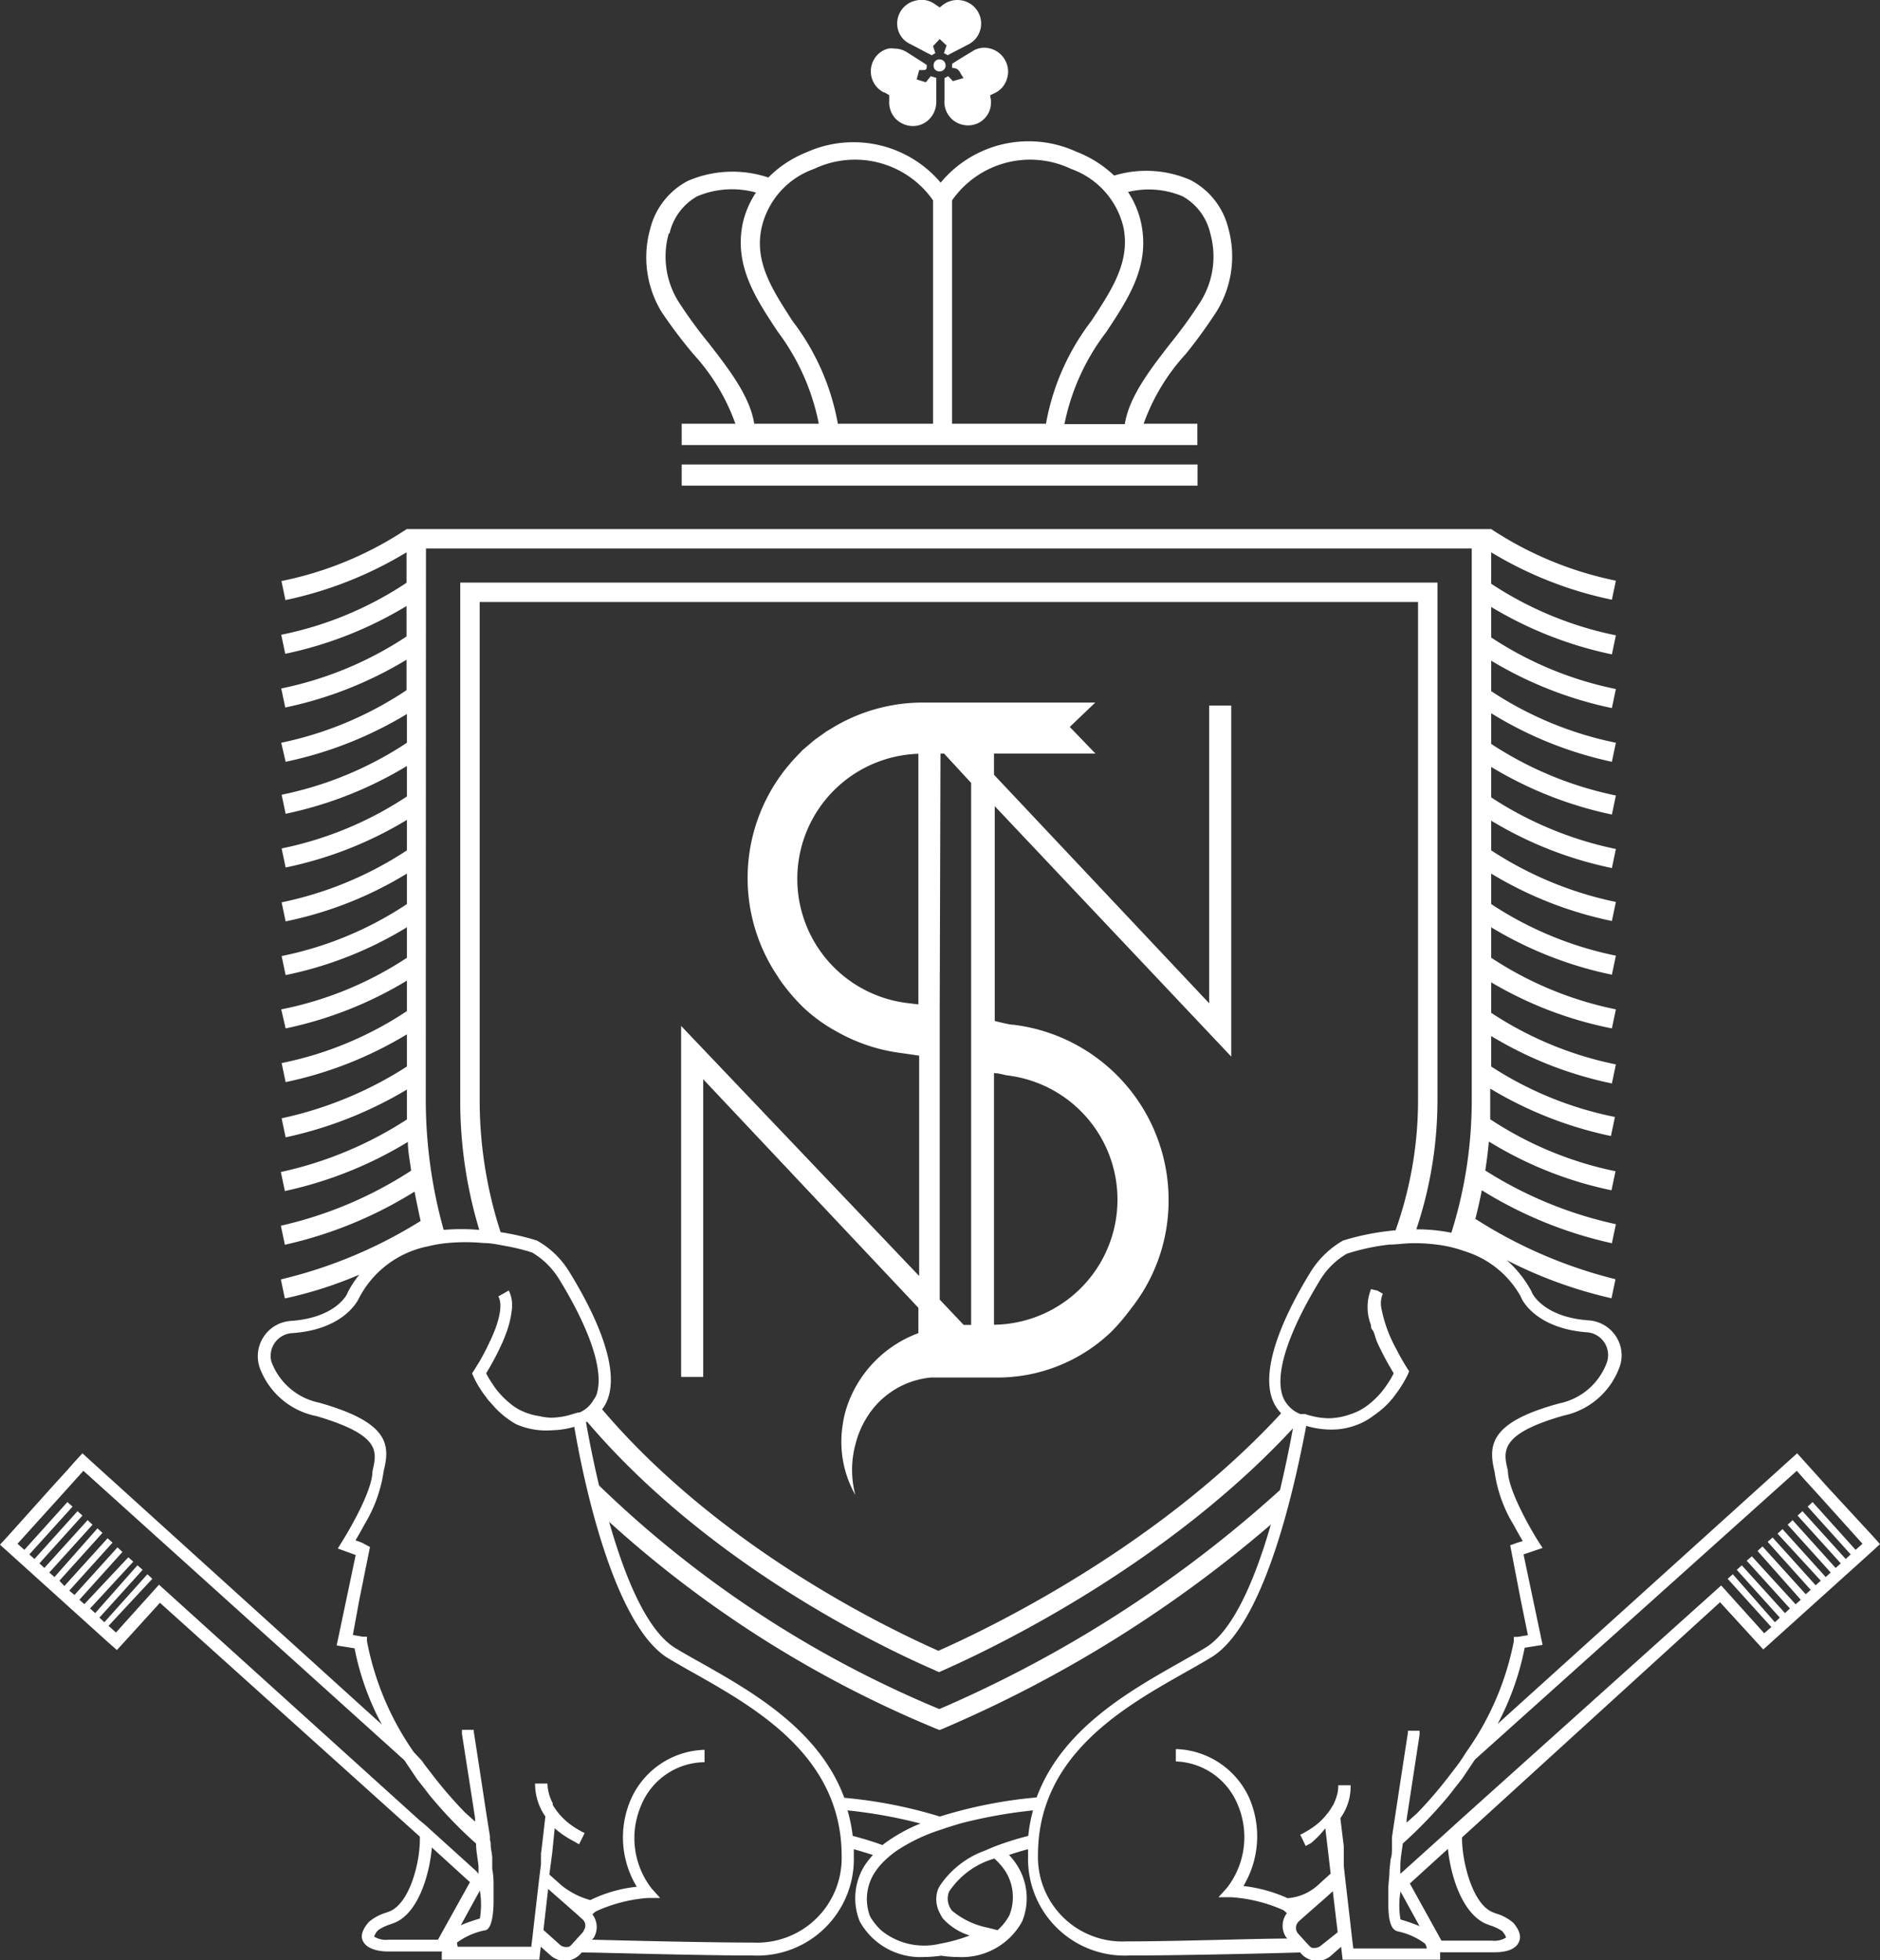 <svg xmlns="http://www.w3.org/2000/svg" viewBox="0 0 98.73 102.92"><rect x="0" y="0" width="98.73" height="102.92" fill="#333333" stroke="none"/><defs><style>.cls-1{fill:#fff;}</style></defs><g id="レイヤー_2" data-name="レイヤー 2"><g id="デザイン"><path class="cls-1" d="M36.41,18.59a10.73,10.73,0,0,1,2.21,3.66H35.8v1.12H62.88V22.25H60.06a10.73,10.73,0,0,1,2.21-3.66,26.12,26.12,0,0,0,1.63-2.25A5.51,5.51,0,0,0,64.51,12a3.9,3.9,0,0,0-2-2.55,5.8,5.8,0,0,0-4-.23,6,6,0,0,0-2-1.26,6,6,0,0,0-7.11,1.63A6,6,0,0,0,42.35,8a5.86,5.86,0,0,0-2,1.32,5.94,5.94,0,0,0-4.21.17,3.9,3.9,0,0,0-2,2.55,5.51,5.51,0,0,0,.61,4.35A26.12,26.12,0,0,0,36.41,18.59Zm25.7-8.28a3,3,0,0,1,1.45,1.95,4.47,4.47,0,0,1-.5,3.56A23.1,23.1,0,0,1,61.49,18c-1.08,1.39-2.19,2.82-2.42,4.27H55.9a11.73,11.73,0,0,1,2.2-4.84c1.17-1.77,2.28-3.45,1.84-5.66a4.81,4.81,0,0,0-.7-1.69A4.58,4.58,0,0,1,62.11,10.31ZM50,10.52a5,5,0,0,1,6.25-1.65A4.3,4.3,0,0,1,59,11.94c.36,1.81-.6,3.26-1.7,4.93a12.46,12.46,0,0,0-2.37,5.38H50ZM40,11.94a4.28,4.28,0,0,1,2.75-3.07A5,5,0,0,1,49,10.52V22.25H44a12.46,12.46,0,0,0-2.37-5.38C40.55,15.2,39.6,13.75,40,11.94Zm-4.84.32a3,3,0,0,1,1.45-1.95,4.69,4.69,0,0,1,3.09-.2A4.81,4.81,0,0,0,39,11.75c-.44,2.21.67,3.89,1.84,5.66A11.87,11.87,0,0,1,43,22.25H39.61c-.23-1.45-1.34-2.88-2.42-4.27a23.1,23.1,0,0,1-1.57-2.16A4.47,4.47,0,0,1,35.12,12.26Z"/><rect class="cls-1" x="35.8" y="24.39" width="27.09" height="1.11"/><path class="cls-1" d="M46.43,4.84,46.7,5l0,.16s0,.07,0,.11a1.27,1.27,0,0,0,.31.94,1.31,1.31,0,0,0,.9.41,1.21,1.21,0,0,0,.88-.35,1.3,1.3,0,0,0,.38-.92c0-.31,0-.61,0-.91V4.09L48.88,4l-.26.32-.48-.15.13-.49h.09c.29,0,.31,0,.31-.27l-.26-.17-.77-.49a1.25,1.25,0,0,0-.67-.2,1.1,1.1,0,0,0-.31,0,1.18,1.18,0,0,0-.77.59,1.24,1.24,0,0,0,.54,1.72Z"/><path class="cls-1" d="M50.33,3.14,50,3.35v.22a.53.53,0,0,1,.27.06.58.58,0,0,1,.18.23l.06.1.09.14-.56.16L49.8,4l-.2.1V4.4c0,.29,0,.57,0,.85a1.23,1.23,0,0,0,1.06,1.32,1.2,1.2,0,0,0,1.37-1,1.63,1.63,0,0,0,0-.39A1.41,1.41,0,0,1,52,5V5l.13-.06.12-.06a1.18,1.18,0,0,0,.62-.71,1.22,1.22,0,0,0-.08-1,1.24,1.24,0,0,0-.75-.61,1.15,1.15,0,0,0-.94.11Z"/><path class="cls-1" d="M47.82,2.32l.83.44.28.14.19-.11L49,2.42l.35-.37.36.34-.14.4.2.11.3-.16.75-.39a1.23,1.23,0,0,0,.7-1.24A1.24,1.24,0,0,0,50.63.05a1.26,1.26,0,0,0-1.2.28l-.08.06L49.1.22a1.19,1.19,0,0,0-1-.19,1.23,1.23,0,0,0-.94,1.53A1.17,1.17,0,0,0,47.82,2.32Z"/><path class="cls-1" d="M49.57,3.21a.32.32,0,0,0-.23-.09h0a.3.3,0,0,0-.31.31.31.31,0,0,0,.08.23.32.32,0,0,0,.23.09h0a.31.31,0,0,0,.32-.31A.36.36,0,0,0,49.57,3.21Z"/><path class="cls-1" d="M36.93,56.67l11.3,12V70a6.25,6.25,0,0,0-3.7,3.71,5.27,5.27,0,0,0-.28,1.14,5.66,5.66,0,0,0,.67,3.65,5.14,5.14,0,0,1,0-2.64,4.92,4.92,0,0,1,.71-1.6,4.44,4.44,0,0,1,3.28-1.93l.29,0h3a8.63,8.63,0,0,0,6.16-2.4,10,10,0,0,0,.87-1l.33-.43v0A9.14,9.14,0,0,0,61.37,63a9.27,9.27,0,0,0-8.13-9.19c-.2,0-.59-.1-1-.2V42.33L64.66,55.48V37.05H63.5V52.68l-11.3-12V39.57h5.33l-1.35-1.4,1.34-1.28H48.47a9.17,9.17,0,0,0-4.84,1.38l-.25.15-.32.23c-.13.09-.27.19-.4.3s-.26.22-.4.34-.13.11-.19.18l0,0c-.19.2-.38.39-.56.6l-.05.06a9.22,9.22,0,0,0-.61,11.15,2.53,2.53,0,0,0,.18.27c.05.08.11.15.17.23a9.82,9.82,0,0,0,1,1.13,8.37,8.37,0,0,0,1.73,1.25,9.19,9.19,0,0,0,3.45,1.14l.89.13V67L35.77,53.87V72.3h1.16Zm15.27-.32c.28,0,.54.1.72.12a6.57,6.57,0,0,1-.72,13.09ZM49.39,39.57h.19L51,41.11v15h0V69.57h-.39l-1.26-1.33V53h0ZM48.23,52.74l-.57-.07a6.57,6.57,0,0,1,.57-13.09Z"/><path class="cls-1" d="M23.2,102.58v.32l5.12,0,.08-.68.52.46a1.12,1.12,0,0,0,1.56-.08l.07-.08c.92,0,6,.16,9,.16a5.07,5.07,0,0,0,5.29-5.18c0-.13,0-.26,0-.4v0c.32.09.65.19,1,.3a6,6,0,0,0-.39.49,3.24,3.24,0,0,0-.3,3,3.64,3.64,0,0,0,3.37,1.87,6.82,6.82,0,0,0,.9-.07,6.56,6.56,0,0,0,.9.07,3.61,3.61,0,0,0,3.36-1.87,3.22,3.22,0,0,0-.3-3,3.49,3.49,0,0,0-.39-.49c.32-.11.65-.21,1-.3v0c0,.14,0,.27,0,.4a5.07,5.07,0,0,0,5.29,5.18c3,0,8.08-.13,9-.16l.07.08a1.11,1.11,0,0,0,.82.36,1.1,1.1,0,0,0,.74-.28l.52-.46.08.68,5.12,0v-.39h2.83c.25,0,1.08,0,1.31-.55.14-.3,0-.65-.3-1a2.45,2.45,0,0,0-.92-.49l-.2-.08c-1-.45-1.54-2.51-1.57-3.77v-.14L90.33,84.13l1.83,2,.44.48.48-.43,5.17-4.66.48-.44-.43-.48L96,78.11l-.81-.9-.38-.42-.43-.48-.49.44L78.65,90.52a14.49,14.49,0,0,0,1.42-4l.94-.15-1-4.75,1-.34-.22-.34c-.45-.71-1.61-2.75-1.6-3.72-.25-1-.46-1.93,2.93-2.89a4,4,0,0,0,2.94-2.57,1.81,1.81,0,0,0-.21-1.61,1.86,1.86,0,0,0-1.41-.82c-2.37-.16-3-1.42-3-1.5a6,6,0,0,0-1.31-1.66,23.37,23.37,0,0,0,5.5,2l.21-1A24.62,24.62,0,0,1,77.48,64c.13-.5.24-1,.34-1.5a21.85,21.85,0,0,0,6.83,2.78l.21-1A21.17,21.17,0,0,1,78,61.46c.08-.5.14-1,.19-1.52a20,20,0,0,0,6.44,2.56l.21-1a18.79,18.79,0,0,1-6.58-2.73v0c0-.33,0-.66,0-1v-.61a20.34,20.34,0,0,0,6.34,2.49l.21-1A18.59,18.59,0,0,1,78.31,56v-1.6a20.09,20.09,0,0,0,6.34,2.49l.21-1a18.59,18.59,0,0,1-6.55-2.71v-1.6A20.09,20.09,0,0,0,84.65,54l.21-1a18.59,18.59,0,0,1-6.55-2.71v-1.6a20.09,20.09,0,0,0,6.34,2.49l.21-1a18.59,18.59,0,0,1-6.55-2.71v-1.6a20.09,20.09,0,0,0,6.34,2.49l.21-1a19,19,0,0,1-6.55-2.71V43.09a20.09,20.09,0,0,0,6.34,2.49l.21-1a19,19,0,0,1-6.55-2.71V40.27a20.29,20.29,0,0,0,6.34,2.5l.21-1a18.8,18.8,0,0,1-6.55-2.71V37.45A20,20,0,0,0,84.65,40l.21-1a18.59,18.59,0,0,1-6.55-2.71v-1.6a20.34,20.34,0,0,0,6.34,2.49l.21-1a18.59,18.59,0,0,1-6.55-2.71v-1.6a20.34,20.34,0,0,0,6.34,2.49l.21-1a18.59,18.59,0,0,1-6.55-2.71V29a20.09,20.09,0,0,0,6.34,2.49l.21-1a18.59,18.59,0,0,1-6.55-2.71h0l0,0v0H21.36v0a18.47,18.47,0,0,1-6.58,2.73l.21,1A20.31,20.31,0,0,0,21.35,29v1.6a18.47,18.47,0,0,1-6.58,2.73l.21,1a20.31,20.31,0,0,0,6.37-2.51v1.6a18.68,18.68,0,0,1-6.58,2.73l.21,1a20.31,20.31,0,0,0,6.37-2.51v1.6A18.68,18.68,0,0,1,14.77,39L15,40a20.31,20.31,0,0,0,6.37-2.51V39a18.68,18.68,0,0,1-6.58,2.73l.21,1a20.31,20.31,0,0,0,6.37-2.51v1.6a18.68,18.68,0,0,1-6.58,2.73l.21,1a20.11,20.11,0,0,0,6.37-2.5v1.6a18.9,18.9,0,0,1-6.58,2.73l.21,1a19.83,19.83,0,0,0,6.37-2.51v1.6a18.47,18.47,0,0,1-6.58,2.73l.21,1a19.83,19.83,0,0,0,6.37-2.51v1.6A18.47,18.47,0,0,1,14.77,53L15,54a20.31,20.31,0,0,0,6.37-2.51v1.6a18.47,18.47,0,0,1-6.58,2.73l.21,1a20.31,20.31,0,0,0,6.37-2.51V56a19.84,19.84,0,0,1-6.58,2.72l.21,1a21,21,0,0,0,6.37-2.51v.63c0,.32,0,.62,0,.94a19.93,19.93,0,0,1-6.62,2.76l.21,1a20.91,20.91,0,0,0,6.46-2.58c0,.51.11,1,.17,1.51a21.07,21.07,0,0,1-6.84,2.89l.21,1a21.88,21.88,0,0,0,6.81-2.79c.1.52.2,1,.32,1.54a24.56,24.56,0,0,1-7.34,3.07l.21,1a21.34,21.34,0,0,0,3.91-1.25,5.75,5.75,0,0,0-.61.93c0,.08-.61,1.34-3,1.5a1.86,1.86,0,0,0-1.63,2.43,4,4,0,0,0,3,2.57c3.39,1,3.17,1.86,2.93,2.89,0,1-1.16,3-1.61,3.72l-.21.34.94.34-1,4.75.94.15a14.21,14.21,0,0,0,1.43,4L4.81,76.75l-.48-.44-.44.48-.37.42-.82.9L.44,80.63,0,81.11l.49.44,5.16,4.66.49.43.44-.48,1.82-2L22.05,96.44v.14c0,1.26-.54,3.32-1.56,3.77l-.21.08a2.47,2.47,0,0,0-.91.49c-.34.39-.45.74-.31,1,.24.51,1.07.55,1.31.55h2.84Zm7.48-1.26a.51.51,0,0,1-.09.16l-.23.25-.16.18-.12.13-.07.08a.48.48,0,0,1-.15.11H29.8a.27.27,0,0,1-.12,0h0a.44.44,0,0,1-.28-.12l-.86-.77.24-2.1v-.06l.34.3,1.14,1,.25.23.07.06A.43.43,0,0,1,30.68,101.32Zm14.1-4.92a8,8,0,0,0-.27-1.34,25.74,25.74,0,0,1,3.83.69,8.59,8.59,0,0,0-2,1.13C45.82,96.69,45.29,96.53,44.78,96.4ZM53,100.59a3,3,0,0,1-.61.76l-.52-.13a4.24,4.24,0,0,1-1.87-.89,1,1,0,0,1-.16-1,4.26,4.26,0,0,1,2.38-1.74,3.62,3.62,0,0,1,.53.59A2.56,2.56,0,0,1,53,100.59ZM54,96.4a15.49,15.49,0,0,0-1.56.48c-.25.09-.48.19-.71.29A4.82,4.82,0,0,0,49.37,99a1.62,1.62,0,0,0-.1.18,1.53,1.53,0,0,0,.1,1.3,1.57,1.57,0,0,0,.14.25,3.18,3.18,0,0,0,1.41.9,8.33,8.33,0,0,1-1.55.43,3.57,3.57,0,0,1-3.07-.68,3.18,3.18,0,0,1-.61-.76A2.56,2.56,0,0,1,46,98.23a3.55,3.55,0,0,1,.52-.59,5.64,5.64,0,0,1,.58-.47,9.39,9.39,0,0,1,2.32-1.1c.34-.12.68-.22,1-.32a26,26,0,0,1,3.83-.69A8,8,0,0,0,54,96.4Zm-4.59-1a24.37,24.37,0,0,0-5.07-1c-1.32-3.57-4.82-5.56-7.53-7.09-.48-.27-.93-.52-1.34-.77-1.54-.93-2.7-3.88-3.48-6.63A59,59,0,0,0,49.16,90.77l.18.07.18-.07A66.35,66.35,0,0,0,66.74,80.05c-.78,2.71-1.93,5.56-3.44,6.47-.41.25-.86.5-1.33.77-2.71,1.53-6.21,3.52-7.53,7.09A24.14,24.14,0,0,0,49.37,95.38ZM29.86,66.72a4.66,4.66,0,0,0-1.66-1.58,12.63,12.63,0,0,0-1.91-.44,22.46,22.46,0,0,1-1.1-6.9V31.61H74.47V57.8a20.37,20.37,0,0,1-1.18,6.8,13.25,13.25,0,0,0-2.76.54,4.83,4.83,0,0,0-1.66,1.58c-1.05,1.69-2.72,4.81-2.07,6.71a2.14,2.14,0,0,0,.48.78c-6.38,6.93-15.12,11.2-18,12.47C46.51,85.45,37.77,81.24,31.62,74a1.9,1.9,0,0,0,.31-.58C32.59,71.53,30.91,68.41,29.86,66.72Zm19.26,21,.2.08.2-.09C52.17,86.54,61.22,82.21,67.9,75h0c-.12.66-.35,1.85-.68,3.24A64.8,64.8,0,0,1,49.33,89.74,57.16,57.16,0,0,1,31.46,78c-.37-1.56-.6-2.84-.69-3.34h0l.07,0C37.3,82.25,46.5,86.58,49.12,87.71Zm20.25,14.44a.49.49,0,0,1-.29.12h0a.2.2,0,0,1-.11,0h-.06a.33.33,0,0,1-.15-.11l-.08-.08-.12-.13-.16-.18-.23-.25a.51.51,0,0,1-.09-.16.46.46,0,0,1,.13-.48l.06-.06.26-.23,1.14-1,.33-.3v.06l.25,2.1ZM78,101l.23.09a2.54,2.54,0,0,1,.66.31c.2.24.2.34.2.34a1.17,1.17,0,0,1-.75.16H75.7l-1.66-3,2-1.82C76.17,98.4,76.74,100.41,78,101Zm-3.45.14a8.41,8.41,0,0,0-1-.35,4.24,4.24,0,0,1,0-1.47ZM94.36,77.23l.37.42.82.9,2.26,2.51-.36.32-2.26-2.51-.26.24,2.26,2.51-.26.24-2.27-2.51-.26.23,2.27,2.51-.27.24-2.26-2.51-.26.24,2.26,2.51-.26.24-2.27-2.52-.26.24L95.62,83l-.27.24-2.26-2.51-.26.23,2.26,2.52-.26.23-2.27-2.51-.26.24L94.57,84l-.27.24L92,81.72l-.27.23L94,84.46l-.26.24-2.27-2.51-.26.24,2.26,2.51-.26.24L91,82.66l-.27.24L93,85.41l.05,0-.4.35-2.26-2.51L76.69,95.55l-.33.3-.33.3-2.32,2.09-.17.15c0-.13,0-.26,0-.4,0-.4.08-.8.13-1.19a24.29,24.29,0,0,0,2.39-2.48l.36-.46.37-.47.67-1ZM79.87,68.09c0,.07.72,1.68,3.52,1.87a1.2,1.2,0,0,1,1,1.57,3.39,3.39,0,0,1-2.5,2.16c-3.7,1-3.73,2.22-3.4,3.59a7.25,7.25,0,0,0,1,2.79c.18.34.35.63.48.85L79.7,81l-.39.14L79.86,84l.38,1.86-.53.09-.21,0,0,.23A14.94,14.94,0,0,1,77,92c-.11.17-.22.35-.34.52l-.09.12c-.12.17-.25.33-.38.5a22.57,22.57,0,0,1-1.76,2.06l-.56.5,0-.17.13-.85.55-3.59,0-.21-.27,0-.34,0h0v.09l-.14.9-.14.91-.41,2.69-.15,1h0v.08h0v.11h0c0,.14,0,.27,0,.4s0,.38-.07.56l-.06.57c0,.34-.05.64-.06.91h0c0,.35,0,.64,0,.89,0,1.27.33,1.37.48,1.42a3.68,3.68,0,0,1,1.44.64.62.62,0,0,1,.1.26l-3.86,0-.07-.57-.09-.8h0l-.25-2.16-.09-.8,0-.15,0-.41,0-.47-.18-1.48a2.84,2.84,0,0,0,.54-1.73l-.65,0a1.89,1.89,0,0,1-.06.5,2.94,2.94,0,0,1-.21.54l-.06.09a2.19,2.19,0,0,1-.24.35,3.29,3.29,0,0,1-.78.74,4.85,4.85,0,0,1-.65.38l.09.17.2.42.29-.16A5,5,0,0,0,69.6,96l.15,1.26.13,1.12-.63.57a2.65,2.65,0,0,1-1.63.72,7.83,7.83,0,0,0-2.32-.64,5.07,5.07,0,0,0,.34-4.54,4.37,4.37,0,0,0-3.89-2.65v.65A3.65,3.65,0,0,1,65,94.76a4.34,4.34,0,0,1-.56,4.36l-.45.5.67,0a8,8,0,0,1,2.74.68h0a1.45,1.45,0,0,1,.18.16,1.09,1.09,0,0,0-.06,1.23l.08.1c-1.62,0-5.83.15-8.46.15a4.43,4.43,0,0,1-4.63-4.53c0-5.23,4.47-7.75,7.74-9.6.48-.27.94-.53,1.35-.78,3.06-1.84,4.63-10.3,5-12.16a4.57,4.57,0,0,0,1.67.18,3.88,3.88,0,0,0,.61-.11,3.7,3.7,0,0,0,.81-.32,3.64,3.64,0,0,0,.46-.3,5,5,0,0,0,.77-.65l.25-.29.1-.14a4.49,4.49,0,0,0,.29-.41,6.16,6.16,0,0,0,.38-.67l.06-.16-.09-.14h0a11.1,11.1,0,0,1-.57-1,7.24,7.24,0,0,1-.8-2.19,1.31,1.31,0,0,1,.08-.74l-.28-.16L72,67.69a2.57,2.57,0,0,0,0,1.89c0,.09,0,.18.08.26s.15.41.23.61c.19.42.39.8.56,1.11l.32.55a4.07,4.07,0,0,1-.32.55c-.1.15-.21.3-.34.46a4.44,4.44,0,0,1-.43.44,4.31,4.31,0,0,1-.4.32,3.79,3.79,0,0,1-.34.2,3.29,3.29,0,0,1-.47.19,3.47,3.47,0,0,1-1.1.2,3.72,3.72,0,0,1-.9-.12,2.19,2.19,0,0,1-.34-.1l-.18,0-.08,0a1.57,1.57,0,0,1-.62-.43,1.55,1.55,0,0,1-.31-.51c-.59-1.71,1.21-4.87,2-6.15a4,4,0,0,1,1.37-1.33,11.45,11.45,0,0,1,2.25-.48c.35,0,.73-.06,1.11-.07a9.15,9.15,0,0,1,1.86.15,7.08,7.08,0,0,1,1,.28A5.08,5.08,0,0,1,79.87,68.09ZM22.37,28.8H77.29v29a23.16,23.16,0,0,1-1.07,6.93,9,9,0,0,0-1.84-.18,21.41,21.41,0,0,0,1.11-6.75V30.59H24.17V57.8a23.35,23.35,0,0,0,1,6.78,10.71,10.71,0,0,0-1.87,0,25.4,25.4,0,0,1-.94-6.81Zm-3.1,57.37,0-.23-.22,0-.52-.09L18.87,84l.56-2.77L19,81l-.33-.12c.13-.22.3-.51.48-.85a7.39,7.39,0,0,0,1-2.79c.34-1.37.3-2.55-3.4-3.59a3.4,3.4,0,0,1-2.5-2.16A1.2,1.2,0,0,1,15.34,70c2.8-.19,3.5-1.8,3.53-1.87a5.22,5.22,0,0,1,3.62-2.69,6.83,6.83,0,0,1,1-.17,10.11,10.11,0,0,1,1.91,0c.41,0,.79.09,1.12.15a10.08,10.08,0,0,1,1.43.35,4.13,4.13,0,0,1,1.37,1.33c.8,1.28,2.59,4.44,2,6.15a1.16,1.16,0,0,1-.14.24,1.56,1.56,0,0,1-.75.68s0,0,0,0l-.08,0-.51.15a3.8,3.8,0,0,1-.91.12,3,3,0,0,1-.6-.08,3.34,3.34,0,0,1-1-.31,3.79,3.79,0,0,1-.34-.2,4.16,4.16,0,0,1-.39-.32,3.85,3.85,0,0,1-.4-.41l0,0a3.18,3.18,0,0,1-.34-.46,4.36,4.36,0,0,1-.33-.55l0,0c.13-.21.34-.57.56-1q.15-.3.3-.63c.09-.2.16-.4.24-.61a5.06,5.06,0,0,0,.25-1.11,1.8,1.8,0,0,0-.16-1l-.26.15h0l-.29.16c.27.48,0,1.46-.45,2.38a11.66,11.66,0,0,1-.55,1.06l-.28.45-.1.15.07.16a5.1,5.1,0,0,0,.37.67,4.49,4.49,0,0,0,.29.41l.1.14.26.29a4.57,4.57,0,0,0,1.22,1A3.92,3.92,0,0,0,29,75.1a4.56,4.56,0,0,0,1.16-.18c.31,1.86,1.89,10.32,4.94,12.16.42.25.87.51,1.36.78,3.26,1.85,7.74,4.37,7.74,9.6A4.44,4.44,0,0,1,39.55,102c-2.63,0-6.84-.11-8.46-.15l.09-.1a1.09,1.09,0,0,0-.07-1.23,1.6,1.6,0,0,1,.19-.16h0A8,8,0,0,1,34,99.66l.67,0-.45-.5a4.32,4.32,0,0,1-.55-4.36A3.64,3.64,0,0,1,37,92.53v-.65a4.36,4.36,0,0,0-3.89,2.65,5,5,0,0,0,.33,4.54,7.3,7.3,0,0,0-2.44.7l0,0h0A4.17,4.17,0,0,1,29.49,99l-.64-.57L29,97.3,29.13,96a5,5,0,0,0,1,.68l.28.16.21-.42.08-.17a4.85,4.85,0,0,1-.65-.38,3.49,3.49,0,0,1-.78-.74c-.09-.12-.17-.24-.24-.35a.41.41,0,0,1,0-.09,2.36,2.36,0,0,1-.21-.54,2.22,2.22,0,0,1-.07-.5l-.65,0a3,3,0,0,0,.54,1.73l-.17,1.48-.06.47,0,.41,0,.15-.1.8-.25,2.16h0l-.09.8-.07.57-3.86,0A.78.78,0,0,1,24,102a3.75,3.75,0,0,1,1.45-.64c.14,0,.44-.15.47-1.42,0-.25,0-.54,0-.89h0c0-.27,0-.57-.07-.91,0-.18,0-.38,0-.57s-.05-.37-.07-.56,0-.26-.05-.4h0l0-.11h0v-.08h0l-.16-1-.41-2.69-.14-.91-.14-.9v-.09h0l-.35,0-.27,0,0,.21.56,3.59.13.85,0,.17-.55-.5a22.7,22.7,0,0,1-1.77-2.06c-.13-.17-.26-.33-.38-.5l-.08-.12L21.73,92A15.09,15.09,0,0,1,19.27,86.17Zm4.93,14.92,1-1.82a4.4,4.4,0,0,1,0,1.47A8.8,8.8,0,0,0,24.2,101.09ZM22,95.55,8.35,83.21,6.09,85.72l-.39-.35,0,0L8,82.9l-.26-.24L5.48,85.18l-.26-.24,2.27-2.51-.27-.24L5,84.7l-.27-.24L7,82l-.26-.23L4.43,84.23,4.17,84l2.26-2.51-.26-.24L3.91,83.75l-.27-.23L5.91,81l-.26-.23L3.38,83.28,3.12,83l2.26-2.51-.26-.24L2.86,82.81l-.27-.24,2.27-2.51-.26-.24L2.33,82.33l-.26-.24,2.26-2.51-.26-.23L1.81,81.86l-.27-.24,2.27-2.51-.27-.24L1.28,81.38l-.36-.32,2.27-2.51.81-.9.38-.42,16.86,15.2c.21.32.43.64.67,1l.37.47c.12.15.23.31.36.46A22.32,22.32,0,0,0,25,96.8c0,.39.09.79.13,1.19l0,.4L25,98.24l-2.31-2.09-.33-.3Zm1,6.3H20.41a1.19,1.19,0,0,1-.76-.16.82.82,0,0,1,.21-.34,2.46,2.46,0,0,1,.65-.31l.24-.09c1.24-.54,1.81-2.55,1.93-3.94l2,1.82Z"/></g></g></svg>